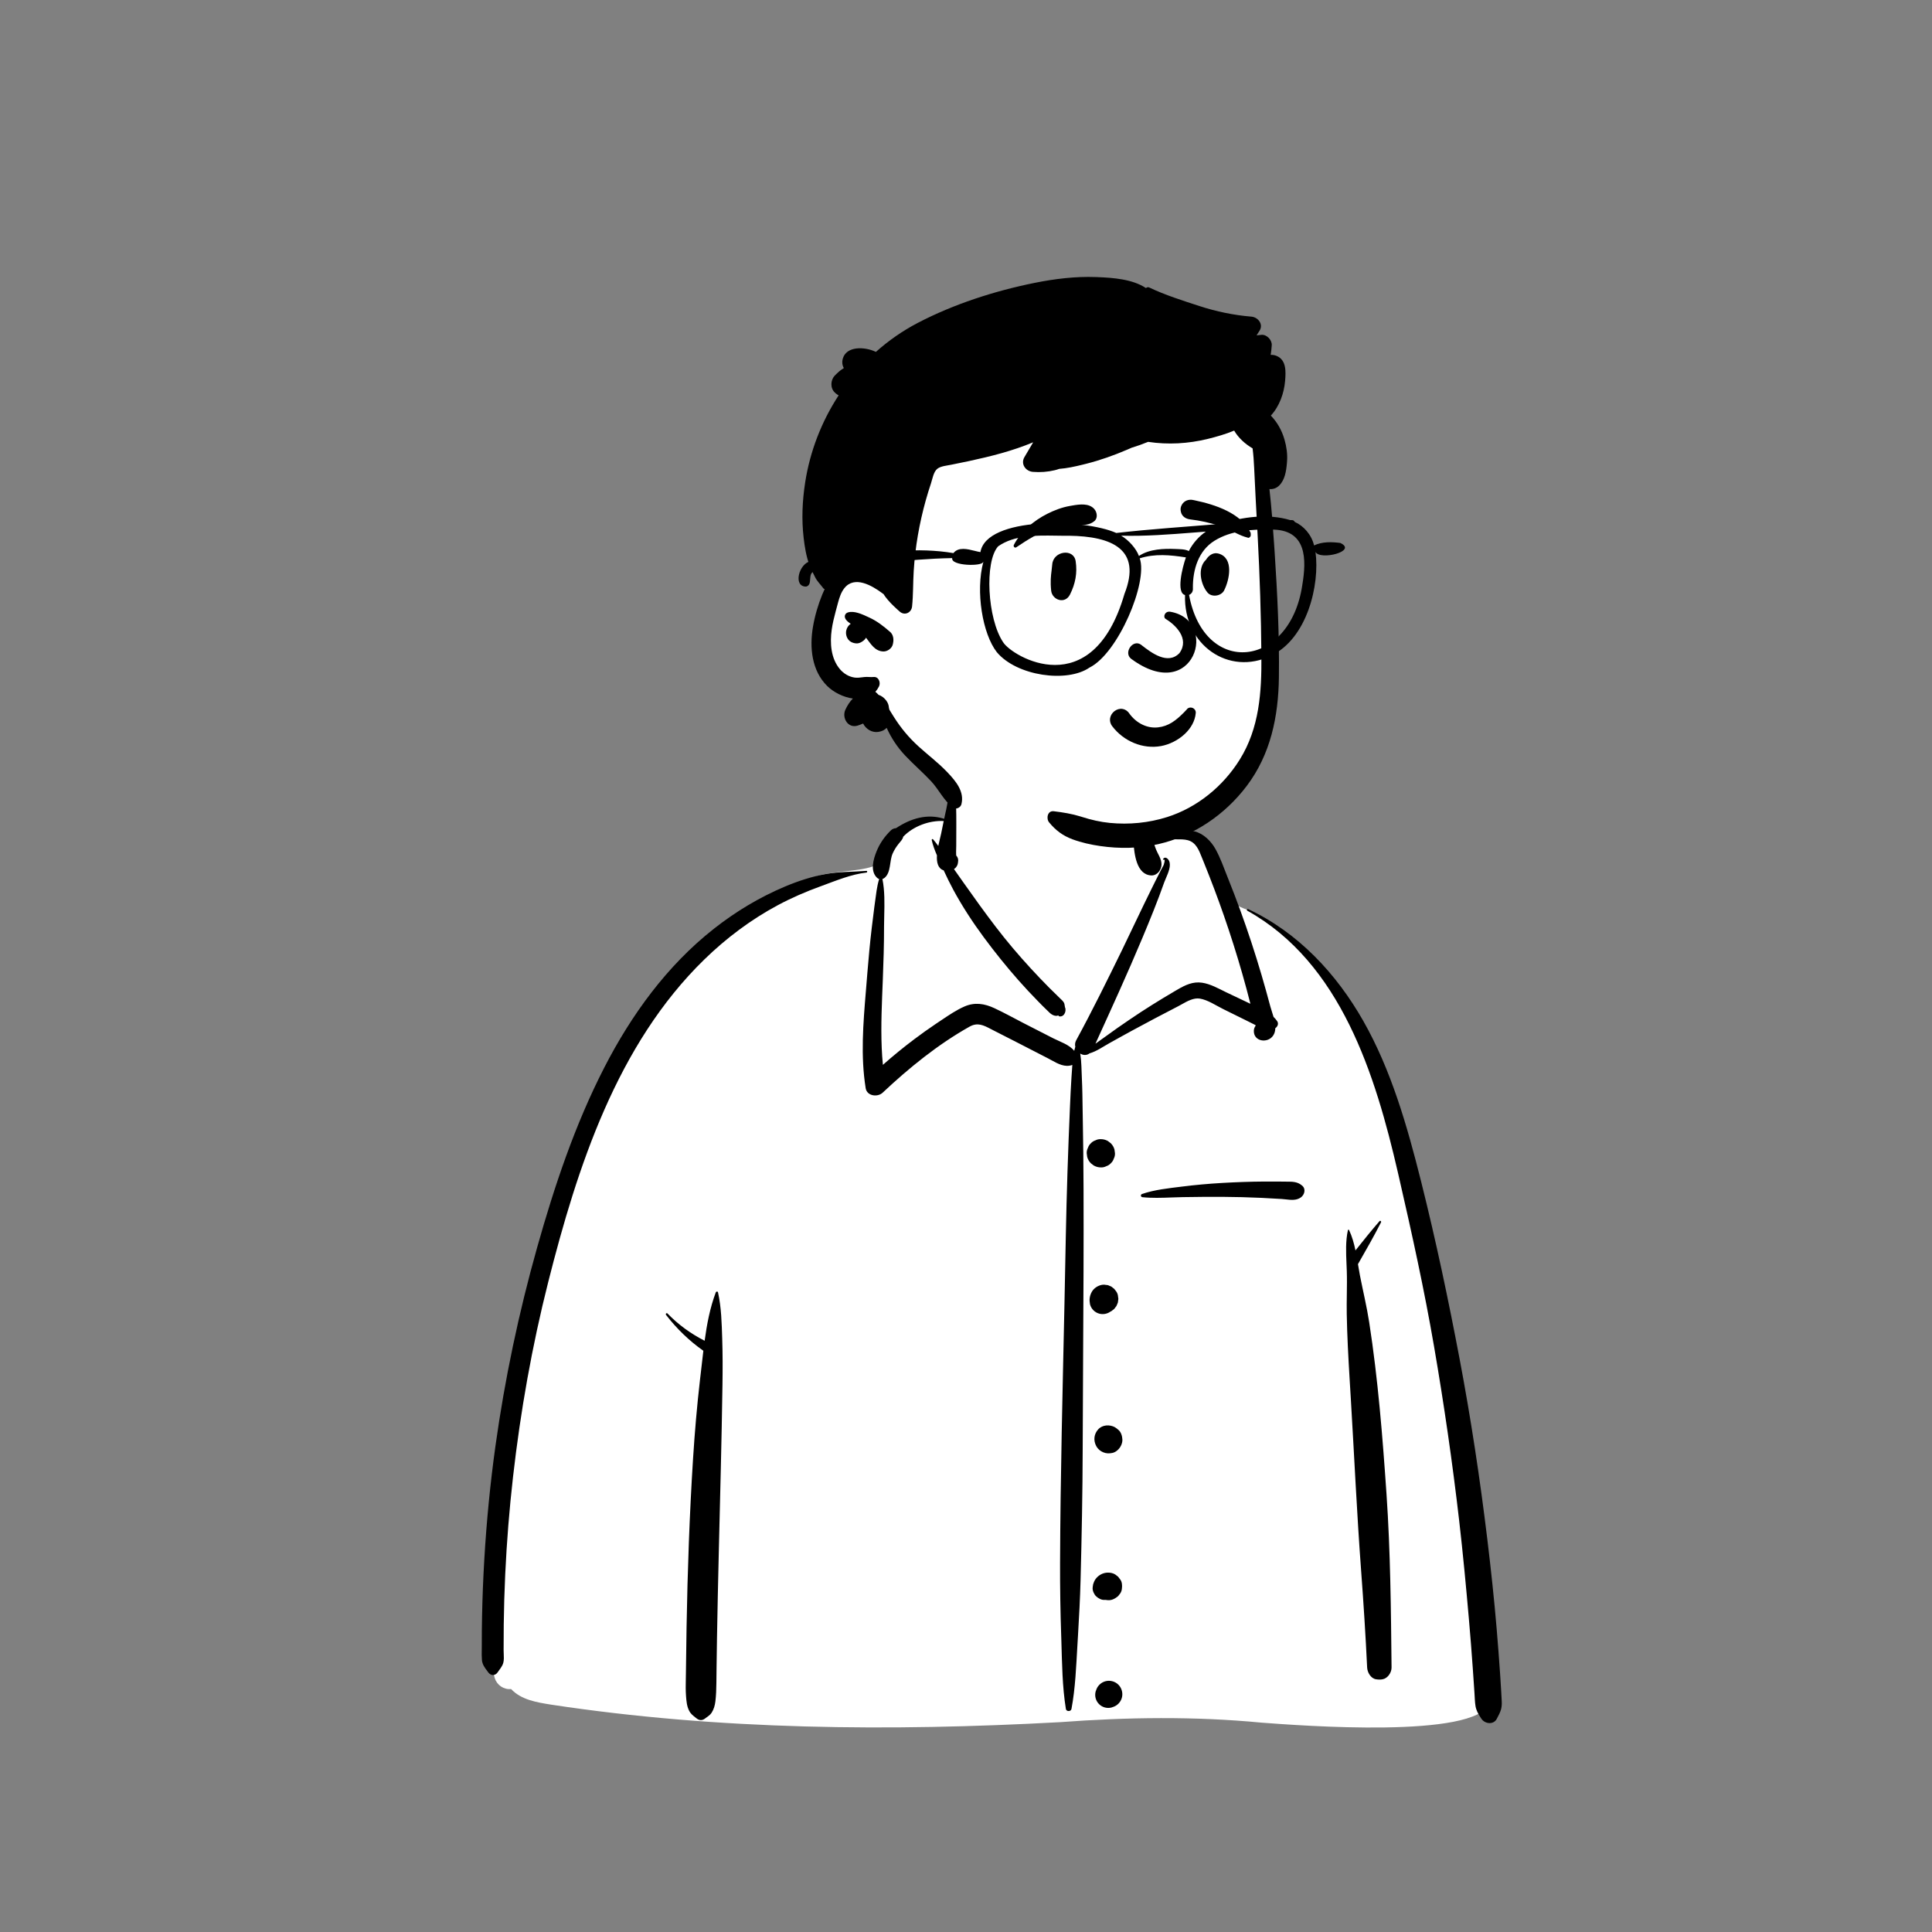 <?xml version="1.0" standalone="no"?>
<svg style="width: 487.5px; height: 487.5px; justify-content: center; align-self: center; transform: scale(1);" viewBox="-350 -150 1500 1500" xmlns="http://www.w3.org/2000/svg"><rect x="-350" y="-150" width="1500" height="1500" fill="#808080" stroke="none"/><g transform="rotate(0 419.989 604.126)"><g transform="translate(0 459)"><path d="M47.665 745.999C178.31 765.843 311.324 766.841 443.055 759.635C495.189 755.732 547.482 755.029 599.574 760.019C630.356 762.308 765.316 772.624 776.343 745.055C769.403 598.25 755.347 450.195 712.227 309.005C694.494 258.872 679.264 217.262 644.653 175.776C633.745 164.449 610.221 140.693 596.743 132.945C585.065 126.234 580.184 128.628 573.478 117.292C566.815 104.769 561.9 83.855 552.439 75.019C542.806 66.022 528.53 69.241 510.835 72.139C514.086 28.208 493.807 17.02 465.871 8.666C416.767 -10.075 368.271 -0.66 355.911 59.117C332.995 59.117 320.123 68.978 306.207 78.454C300.518 82.327 304.476 92.196 297.681 95.24C285.109 99.716 262.893 98.62 250.789 104.129C195.745 129.178 146.72 165.504 114.524 218.556C42.343 331.822 -7.239 570.418 1.341 704.664C-2.418 710.559 2.78 719.012 4.102 725.351C5.77 730.865 11.171 734.533 16.807 733.906C24.673 742.365 36.84 744.248 47.665 745.999Z" transform="translate(30 -31.552)" fill="#FFFFFF" stroke="none"></path><path d="M365.789 0.108C365.94 -0.009 366.176 -0.06 366.32 0.108C368.302 2.418 368.289 5.752 368.277 8.829L368.277 8.838C368.274 9.434 368.272 10.02 368.284 10.588L368.293 10.914C368.463 16.029 368.495 21.128 368.478 26.246L368.425 42.537C368.423 43.362 368.396 44.2 368.37 45.042C368.324 46.486 368.279 47.94 368.351 49.362L368.411 50.234C369.655 51.508 370.233 53.349 369.811 55.198C369.735 57.57 368.495 59.549 366.686 60.793L370.563 66.293L374.444 71.791C382.443 83.136 390.53 94.38 398.958 105.413C407.552 116.662 416.72 127.487 426.314 137.895C431.001 142.981 435.768 147.996 440.646 152.899C442.629 154.891 444.66 156.835 446.669 158.8L448.668 160.775C449.849 161.956 451.335 163.124 452.119 164.621C452.58 165.504 452.685 167.68 452.85 168.04C454.33 171.293 451.805 176.48 447.609 174.857L447.8 174.73C448.564 174.199 448.074 174.191 446.33 174.708C445.23 174.704 444.199 174.451 443.235 173.95L442.948 173.792C441.591 173.102 440.38 171.768 439.278 170.7L439.004 170.44C436.483 168.078 434.08 165.573 431.664 163.104C426.621 157.953 421.692 152.692 416.92 147.29C407.4 136.512 398.375 125.297 389.828 113.734C381.122 101.957 373.03 89.575 366.071 76.685C363.43 71.793 361.009 66.807 358.688 61.763C354.17 60.313 353.121 55.508 353.436 50.095C351.769 46.213 350.267 42.251 349.379 38.203C349.258 37.648 349.971 37.125 350.398 37.61C351.843 39.252 353.181 41 354.467 42.793C355.243 38.998 356.225 35.505 356.687 33.278L358.69 23.45C347.403 22.862 335.035 27.499 327.254 35.617C326.836 37.731 325.209 39.244 323.623 41.22C321.811 43.479 320.23 46.014 319.051 48.665C316.436 54.541 317.912 63.2 312.837 67.511C312.308 67.96 311.717 68.272 311.107 68.465C312.97 77.6 312.738 87.455 312.513 96.995C312.447 99.787 312.382 102.551 312.37 105.262L312.368 106.317C312.38 119.724 311.932 133.142 311.414 146.538L310.887 159.796C310.204 177.478 309.761 195.168 311.479 212.753C319.324 205.805 327.436 199.174 335.827 192.857C341.345 188.702 346.973 184.695 352.703 180.839L357.359 177.728C362.938 173.986 368.653 170.137 374.761 167.458C382.751 163.955 390.349 165.159 398.063 168.752C405.745 172.331 413.198 176.488 420.733 180.367C428.397 184.311 436.077 188.222 443.752 192.143C448.836 194.741 456.286 197.086 460.015 201.868C460.253 200.81 460.53 199.755 460.854 198.704C460.484 197.101 460.627 195.369 461.526 193.718C474.056 170.695 485.649 147.122 497.161 123.578C502.988 111.663 508.528 99.607 514.366 87.699L520.042 76.101C520.99 74.169 521.941 72.238 522.897 70.311C524.329 67.425 525.82 64.567 527.268 61.688C527.88 60.471 528.647 59.263 529.243 58.035L529.525 57.42C529.539 57.388 530.914 53.064 529.852 53.476L529.76 53.52C529.218 53.827 528.784 53.145 529.135 52.71C530.637 50.853 532.729 52.498 533.586 54.217C535.467 57.984 533.106 63.459 531.226 67.821C530.745 68.937 530.296 69.981 529.957 70.903L529.865 71.157C524.7 85.776 518.852 100.121 512.86 114.416C501.371 141.823 489.029 168.809 476.714 195.842L476.568 196.307C479.194 194.294 481.998 192.467 484.399 190.689C490.456 186.202 496.69 181.936 502.914 177.684C514.328 169.886 526.052 162.602 537.969 155.605L540.355 154.21C546.308 150.742 552.205 147.93 559.271 148.971C565.836 149.938 571.939 153.464 577.869 156.329L578.482 156.623L596.807 165.335C594.848 157.523 592.727 149.749 590.514 142.004C586.198 126.897 581.449 111.917 576.299 97.071C571.489 83.2 566.29 69.481 560.79 55.87L559.134 51.785C556.891 46.181 554.661 40.07 548.252 38.345C545.638 37.641 542.866 37.65 540.103 37.66C536.098 37.673 532.111 37.687 528.646 35.527C528.114 35.195 528.18 34.318 528.825 34.156L532.438 33.245C539.22 31.558 547.171 29.861 553.584 31.502C560.563 33.29 566.337 39.147 569.723 45.236C573.488 52.009 576.142 59.59 578.999 66.812L579.452 67.95C582.731 76.124 585.885 84.347 588.903 92.622C594.937 109.162 600.43 125.901 605.402 142.791C607.798 150.931 610.071 159.11 612.256 167.309C612.884 169.667 613.92 172.526 614.77 175.508C615.744 176.458 616.666 177.518 617.531 178.727C618.966 180.733 617.936 183.085 616.152 184.286C616.083 186.338 615.627 188.268 614.537 189.922C610.282 196.381 599.033 194.717 599.49 186.034C599.559 184.705 600.077 183.436 600.861 182.364L600.839 182.19L600.75 181.872C598.797 180.936 596.836 179.893 594.769 178.872L575.537 169.369C569.967 166.616 563.793 162.363 557.599 161.314C552.828 160.506 547.839 163.303 543.451 165.763C542.528 166.281 541.632 166.783 540.77 167.234L540.448 167.401C528.453 173.549 516.547 179.901 504.688 186.305C498.899 189.432 493.185 192.689 487.418 195.853C482.596 198.499 477.392 202.297 471.972 203.79C469.657 205.59 466.907 205.349 464.697 203.988C465.707 210.243 465.645 216.662 465.955 223.057C466.372 231.606 466.436 240.179 466.573 248.74L466.629 251.95C466.993 270.876 467.188 289.807 467.26 308.737C467.423 351.66 467.18 394.59 466.938 437.519L466.938 437.525C466.799 462.012 466.66 486.497 466.597 510.981C466.509 544.849 465.838 578.746 464.958 612.601C464.585 626.946 463.805 641.275 462.963 655.599L462.499 663.412C461.518 679.897 460.939 696.564 457.887 712.827C457.489 714.948 453.899 715.002 453.547 712.827C450.739 695.401 450.582 677.592 450.042 659.961L449.928 656.438C449.279 637.508 448.971 618.59 449.037 599.65C449.277 532.215 451.03 464.822 452.464 397.406C453.185 363.534 453.67 329.647 454.79 295.786C455.35 278.843 455.984 261.911 456.736 244.975C457.072 237.413 457.395 229.859 457.898 222.308L458.124 219.073C458.28 216.962 458.406 214.877 458.559 212.811C452.819 214.907 447.491 211.974 442.29 209.11C441.309 208.57 440.332 208.033 439.358 207.532C432.284 203.893 425.213 200.248 418.136 196.616L411.054 192.99L396.879 185.758C396.338 185.481 395.806 185.205 395.284 184.933C389.649 182.001 385.002 179.584 378.773 183.08C354.25 196.838 331.715 215.144 311.293 234.353C307.377 238.037 299.102 237.047 298.11 230.873C294.103 205.927 296.191 180.64 298.259 155.59C298.378 154.154 298.496 152.719 298.613 151.284L299.411 141.462C300.377 129.731 301.43 118 302.832 106.317C303.46 101.09 304.084 95.867 304.775 90.651L305.307 86.74C306.171 80.557 306.735 74.411 308.577 68.481C307.996 68.293 307.437 67.985 306.937 67.511C301.399 62.257 304.069 53.14 306.596 46.89C309.091 40.721 312.896 35.337 317.661 30.703C318.7 29.691 320.165 29.04 321.637 29.006C333.19 21.352 345.864 17.532 359.055 21.71C359.426 19.938 359.804 18.169 360.201 16.405L360.606 14.643C361.632 10.266 362.013 3.036 365.789 0.108ZM518.897 15.134C519.51 12.382 515.227 9.338 512.864 12.761C507.535 20.484 505.271 30.699 505.999 39.994C506.705 49.019 508.301 65.186 519.916 65.687C522.535 65.8 524.951 64.184 526.288 62.032C529.124 57.468 527.489 53.544 525.383 49.383L524.7 48.046C523.073 44.871 522.018 41.401 521.213 37.935C519.454 30.364 519.059 22.863 518.897 15.134ZM298.668 63.457C299.488 63.362 299.522 62.079 298.668 62.142C287.972 62.977 277.42 62.706 266.822 64.649C256.105 66.614 245.567 70.061 235.532 74.283C215.635 82.654 197.18 93.77 180.227 107.108C143.771 135.79 116.143 173.969 95.083 215.009C72.401 259.211 56.479 306.789 43.039 354.508C28.793 405.092 17.917 456.645 10.661 508.695C6.579 537.978 3.728 567.433 1.996 596.948C1.143 611.492 0.569 626.052 0.276 640.618C0.124 648.217 0.03 655.819 0.062 663.42C0.066 664.57 0.049 665.73 0.031 666.894C-0.008 669.544 -0.048 672.21 0.167 674.821C0.455 678.324 2.433 680.888 4.454 683.568L5.153 684.503C7.048 687.07 10.407 687.213 12.276 684.503C13.853 682.219 15.985 679.805 16.741 677.064C17.331 674.922 17.209 672.321 17.095 669.891C17.051 668.964 17.009 668.062 17.008 667.22C17 660.57 17.024 653.918 17.106 647.268C17.265 634.285 17.646 621.303 18.25 608.333C19.43 583.026 21.454 557.758 24.317 532.586C30.107 481.688 39.04 431.177 51.602 381.506C74.211 292.104 105.066 196.97 172.771 130.998C189.729 114.472 208.909 100.036 229.796 88.84C240.479 83.114 251.58 78.31 262.966 74.179L263.931 73.827C275.201 69.698 286.732 64.841 298.668 63.457ZM594.424 93.071C593.622 92.624 594.328 91.478 595.134 91.857C633.879 110.033 663.602 141.922 684.516 178.767C706.172 216.919 718.515 260.235 729.156 302.572L729.54 304.101C740.887 349.391 750.535 395.149 759.221 441.019C768.018 487.47 775.079 534.209 780.759 581.141C783.569 604.346 786.074 627.592 788.028 650.885C789.004 662.525 789.891 674.174 790.688 685.828C791.007 690.489 791.306 695.15 791.564 699.815L791.748 703.314C791.773 703.816 791.804 704.319 791.835 704.821C791.997 707.496 792.16 710.167 791.5 712.801C790.823 715.5 789.394 717.944 788.137 720.422C785.651 725.32 778.836 724.513 776.157 720.422L775.379 719.231C773.603 716.485 772.127 713.933 771.569 710.516C771.03 707.207 771.01 703.74 770.768 700.398C770.323 694.249 769.944 688.094 769.512 681.943C768.605 668.995 767.586 656.055 766.458 643.125C764.227 617.599 761.834 592.096 758.895 566.64C753.673 521.4 747.12 476.28 739.395 431.4C731.847 387.558 722.306 344.161 712.351 300.818L711.32 296.334C693.891 220.66 667.029 133.512 594.424 93.071ZM480.345 270.431L480.692 270.438C482.541 270.443 484.271 270.878 485.885 271.743L486.229 271.935L488.449 273.649C489.808 275.019 490.749 276.632 491.269 278.49L491.661 281.406C491.719 282.916 491.403 284.324 490.717 285.632C490.274 286.992 489.518 288.168 488.449 289.162C487.455 290.231 486.278 290.987 484.919 291.43C483.711 292.063 482.419 292.381 481.039 292.382L480.692 292.375C478.713 292.368 476.867 291.869 475.157 290.877L472.936 289.162C471.577 287.793 470.636 286.18 470.116 284.322L469.723 281.406C469.667 279.896 469.981 278.486 470.669 277.18C471.111 275.82 471.867 274.643 472.936 273.649C473.93 272.58 475.106 271.824 476.467 271.382C477.673 270.748 478.966 270.431 480.345 270.431ZM619.999 303.37C615.799 303.324 611.598 303.316 607.397 303.345C596.556 303.421 585.717 303.812 574.894 304.433C564.357 305.04 553.886 305.976 543.415 307.299C533.263 308.58 522.366 309.666 512.679 313.017C511.285 313.5 511.603 315.357 513.015 315.504C520.429 316.276 528.094 315.99 535.669 315.708C538.599 315.599 541.514 315.49 544.397 315.443C554.557 315.279 564.733 315.183 574.894 315.226C585.077 315.271 595.254 315.561 605.427 316.016C610.681 316.252 615.933 316.544 621.181 316.896C622.199 316.965 623.235 317.083 624.277 317.201C628.332 317.663 632.472 318.135 635.916 315.724C638.773 313.723 640.099 309.267 637.089 306.611C633.48 303.426 629.59 303.425 625.165 303.424C624.505 303.423 623.833 303.423 623.149 303.412L619.999 303.37ZM697.064 334.088C697.653 333.412 698.608 334.278 698.242 334.997C692.658 345.944 686.434 356.813 680.317 367.482C680.807 370.439 681.293 373.372 681.852 376.231C684.235 388.417 687.154 400.383 689.057 412.685C695.897 456.904 699.448 501.603 702.495 546.219C705.551 590.995 705.942 635.791 706.401 680.655C706.441 684.543 703.45 689.062 699.442 689.795C697.607 690.13 696.234 690.065 694.403 689.795C690.232 689.181 687.623 684.403 687.444 680.655C686.248 655.581 684.639 630.539 682.775 605.504C679.471 561.12 677.452 516.62 674.783 472.19L673.843 456.661C672.835 439.835 671.912 422.998 671.611 406.147C671.521 401.094 671.594 396.041 671.666 390.99L671.666 390.986C671.754 384.878 671.842 378.773 671.641 372.671C671.584 370.928 671.506 369.16 671.428 367.375C671.044 358.616 670.643 349.469 672.528 341.067C672.612 340.688 673.211 340.592 673.384 340.955C675.744 345.923 677.239 351.323 678.391 356.835C684.473 349.143 690.667 341.434 697.064 334.088ZM480.364 383.827C481.827 383.368 483.289 383.303 484.752 383.631C485.745 383.633 486.671 383.884 487.529 384.381C488.461 384.642 489.271 385.114 489.957 385.797C490.783 386.285 491.442 386.943 491.931 387.77C492.904 388.833 493.56 390.08 493.901 391.512L494.293 394.437L493.901 397.363L492.791 399.992C492.486 400.39 492.179 400.788 491.869 401.184C491.379 402.013 490.719 402.674 489.89 403.164C489.352 403.7 488.733 404.101 488.042 404.379C485.592 406.135 482.328 406.708 479.425 405.908C477.701 405.426 476.204 404.553 474.935 403.292C473.674 402.022 472.801 400.525 472.319 398.802L472.121 397.426C471.865 395.58 471.824 394.558 472.346 392.211C472.575 391.179 473.24 389.724 473.588 389.111C475.076 386.495 477.507 384.702 480.364 383.827ZM183.455 389.394C183.248 388.463 182.022 388.637 181.737 389.394C177.243 401.315 174.83 414.107 173.075 426.968C162.364 421.491 152.689 414.526 144.251 405.789C143.517 405.029 142.516 406.13 143.124 406.915C151.382 417.581 161.066 426.983 172.083 434.732C171.345 440.876 170.69 447 169.972 453.017L169.521 456.849C167.153 477.3 165.388 497.9 164.087 518.434C161.324 562.027 159.808 605.706 159.041 649.377C158.832 661.286 158.667 673.194 158.545 685.104C158.53 686.543 158.5 687.986 158.471 689.431C158.378 693.948 158.285 698.483 158.643 702.968C158.954 706.872 159.247 710.721 161.077 714.264C162.392 716.812 164.173 718.071 166.233 719.682L166.86 720.178C169.017 721.911 171.311 721.899 173.489 720.178L173.808 719.93C175.516 718.633 177.268 717.664 178.497 715.756C180.229 713.067 181.047 710.075 181.431 706.938C182.013 702.168 182.138 697.452 182.198 692.677L182.319 681.879C182.417 673.691 182.536 665.503 182.677 657.316C183.05 635.486 183.536 613.656 184.054 591.829C185.09 548.193 186.288 504.587 186.926 460.944C187.099 449.069 187.115 437.147 186.722 425.279C186.323 413.248 186.065 401.145 183.455 389.394ZM491.522 494.04C487.499 491.902 481.928 492.162 478.684 495.697C475.379 499.295 474.773 504.201 477.027 508.535L477.132 508.741C477.204 508.876 477.281 509.009 477.362 509.14L477.555 509.455C478.741 511.317 480.485 512.689 482.508 513.543C484.863 514.537 486.987 514.551 489.516 514.086C491.084 513.798 492.69 512.85 493.811 511.76L494.266 511.319C496.142 509.493 497.537 506.352 497.418 503.707C497.298 501.032 496.443 497.857 494.266 496.097C493.402 495.399 492.502 494.562 491.522 494.04ZM486.25 606.98C488.143 606.966 490.254 607.382 491.878 608.429L494.048 610.106C494.636 610.861 495.221 611.619 495.804 612.379C497.161 614.147 497.341 617.008 497.058 619.115C496.994 620.522 496.576 621.83 495.804 623.043L494.152 625.182C492.564 626.477 491.24 627.401 489.317 628.024C488.311 628.349 487.343 628.417 486.378 628.368L486.057 628.347L486.25 628.373L485.912 628.335C485.598 628.308 485.283 628.274 484.967 628.231C484.752 628.204 484.536 628.188 484.321 628.158C484.114 628.141 483.914 628.133 483.705 628.152C481.261 628.382 478.804 626.996 477.069 625.404C475.506 623.969 474.103 620.926 474.321 618.769L474.414 617.868C474.578 616.347 474.713 615.749 475.358 614.221C475.984 612.735 476.859 611.424 478.05 610.316C480.33 608.195 483.121 607.002 486.25 606.98ZM494.332 694.006C491.705 691.379 487.78 690.34 484.195 691.326C482.43 691.821 480.897 692.715 479.597 694.006C478.306 695.305 477.413 696.838 476.919 698.603L476.674 699.189Q475.949 701.885 476.674 704.58C477.156 706.299 478.025 707.79 479.282 709.056C480.548 710.312 482.039 711.181 483.757 711.663C485.553 712.146 487.351 712.146 489.148 711.663L489.734 711.419L490.109 711.307C491.717 710.795 493.125 709.939 494.332 708.74C495.623 707.439 496.516 705.907 497.01 704.142C497.998 700.557 496.958 696.633 494.332 694.006Z" transform="translate(24 5)" fill="#000000" fill-rule="evenodd" stroke="none"></path></g><g transform="translate(225 0)"><g><g><path d="M340.529 155.003C338.376 136.088 341.162 96.552 341.348 94.15C342.529 78.965 335.414 19.002 321.964 24.527C299.401 6.666 269.351 2.722 241.251 0.838C182.883 -3.076 120.791 5.909 75.72 45.189C53.432 65.588 31.732 95.257 33.477 126.149C13.226 155.431 -15.324 195.598 9.908 229.831C18.485 240.768 32.116 244.841 42.891 253.124C64.562 270.604 78.159 295.69 100.036 313.066C157.996 365.149 256.413 376.029 313.359 316.789C357.394 273.885 350.274 209.699 342.529 155.003C337.321 118.23 344.728 191.904 340.529 155.003Z" transform="translate(65.001 149)" fill="#FFFFFF" stroke="none"></path><path d="M227.86 0.105C211.919 -0.485 195.89 1.475 180.28 4.625C149.299 10.865 117.57 21.075 89.509 35.715C77.727 41.865 66.857 49.46 57.054 58.209C48.193 53.972 34.213 53.628 31.373 63.344C30.558 66.133 30.964 68.661 32.134 70.823C31.793 71.017 31.456 71.225 31.126 71.446C28.891 72.942 27.698 74.031 26.314 75.406L25.221 76.502C21.761 79.973 21.434 86.396 25.221 89.823L25.739 90.291L26.058 90.569C26.703 91.111 27.395 91.569 28.118 91.949C14.847 112.287 5.839 135.465 2.11 159.685C-0.081 173.905 -0.72 188.125 0.93 202.435C1.73 209.425 2.93 216.885 5.379 223.495C6.57 226.725 8.249 229.865 9.759 232.965C11.4 236.345 14.089 238.815 16.299 241.835C16.539 242.145 16.919 242.305 17.289 242.315C16.62 243.695 16.009 245.095 15.44 246.485C12.169 254.475 9.65 263.085 8.19 271.595C5.44 287.645 7.12 305.695 19.339 317.705C24.209 322.485 31.749 326.315 39.16 327.335C36.789 329.775 34.879 332.675 33.35 336.015C30.49 342.245 35.259 350.675 42.839 348.355C44.28 347.915 45.709 347.355 47.11 346.735C49.289 351.065 53.95 353.995 58.95 353.245C61.86 352.805 63.959 351.675 65.4 350.085C69.009 358.065 73.799 365.315 79.87 371.715C86.289 378.495 93.379 384.605 99.78 391.405C105.999 398.005 109.69 406.625 117.02 412.065C119.299 413.755 122.79 411.955 123.43 409.455C125.915 399.726 119.222 391.626 112.872 384.935L112.07 384.095C105.259 377.015 97.39 371.105 90.14 364.505C82.61 357.645 76.549 350.365 71.089 341.765C70.617 341.025 70.147 340.27 69.675 339.507L67.53 336.025C67.419 335.515 67.299 335.015 67.16 334.525C67.049 332.555 66.39 330.685 65.12 328.965C63.549 326.835 61.45 325.225 59.11 324.475C58.32 323.635 57.499 322.835 56.64 322.095C57.709 320.925 58.65 319.545 59.45 317.945C60.93 314.965 59.2 310.225 55.24 310.615C54.05 310.729 52.882 310.675 51.714 310.621C50.437 310.562 49.161 310.503 47.86 310.665C47.548 310.704 47.237 310.745 46.926 310.786C44.789 311.069 42.656 311.351 40.499 311.055C36.07 310.425 32.1 308.025 29.22 304.665C22.009 296.265 21.249 284.185 22.759 273.705C23.426 269.026 24.567 264.428 25.779 259.855L27.652 252.851C28.72 248.937 30.007 244.881 32.52 241.695C40.406 231.694 53.918 239.542 62.005 245.562L62.74 246.115C62.81 246.165 62.87 246.185 62.94 246.185C63.37 246.885 63.83 247.575 64.31 248.235C66.959 251.815 70.169 254.995 73.48 257.995L74.155 258.611C74.608 259.02 75.066 259.425 75.52 259.825C79.39 263.235 84.629 260.725 85.14 255.845C86.089 246.645 85.83 237.345 86.419 228.105C87.009 218.855 88.07 209.635 89.65 200.505C91.23 191.385 93.27 182.355 95.759 173.455C97.009 168.995 98.379 164.585 99.839 160.195C100.95 156.815 101.78 151.335 104.709 148.985C107.36 146.845 112.35 146.485 115.6 145.795C120.14 144.825 124.709 143.965 129.259 142.995C137.77 141.165 146.27 139.175 154.65 136.815C162.95 134.475 171.18 131.715 179.15 128.395C176.86 132.235 174.589 136.085 172.339 139.945C169.259 145.235 173.299 150.885 178.89 151.355C184.629 151.835 190.44 151.405 196.039 150.045C197.23 149.755 198.32 149.425 199.33 149.035C205.479 148.594 211.755 147.191 217.533 145.767L220.23 145.095C231.209 142.335 241.759 138.565 252.16 134.115C253.325 133.617 254.491 133.109 255.657 132.592C259.971 131.29 264.22 129.777 268.386 128.056C283.831 130.393 299.585 129.487 314.759 125.755C321.31 124.145 328.43 122.125 335.2 119.325C338.57 125.075 343.74 129.735 349.509 133.115C350.14 138.105 350.49 143.145 350.72 148.145C351.459 164.085 352.299 180.025 353.169 195.955L353.449 201.113C355.094 232.07 356.102 263.076 356.339 294.065C356.56 322.305 354.83 350.185 339.53 374.745C326.64 395.465 306.53 411.955 283.18 419.355C268.839 423.895 253.64 425.355 238.669 423.905C231.36 423.195 224.12 421.525 217.129 419.285L216.124 418.968C209.105 416.802 202.421 415.732 195.1 414.845C190.259 414.255 189.089 420.535 191.52 423.485C196.66 429.705 202.15 433.855 209.789 436.675C216.69 439.215 224.009 440.825 231.28 441.875C246.28 444.035 261.41 443.795 276.23 440.405C303.73 434.125 328.039 417.605 344.97 395.195C363.56 370.585 369.549 341.165 369.94 310.855C370.361 278.421 368.752 245.831 366.61 213.451L366.16 206.755C365.2 192.745 364.18 178.685 362.589 164.705C365.22 164.965 367.98 164.145 370.22 161.895C374.584 157.531 375.617 150.814 376.136 144.748L376.27 143.075C376.69 137.485 375.839 131.765 374.31 126.395C372.202 119.041 368.668 112.849 363.676 107.664C370.362 100.458 373.963 90.26 374.757 80.632C375.33 73.694 375.863 64.575 368.207 61.342C366.695 60.703 365.13 60.467 363.556 60.5C363.96 58.029 364.233 55.528 364.386 52.997C364.631 48.973 360.502 44.562 356.369 44.978C355.113 45.105 353.857 45.24 352.601 45.371C353.352 44.17 354.106 42.972 354.88 41.786C358.134 36.809 353.736 31.26 348.597 30.835C334.938 29.706 321.418 26.905 308.386 22.662C295.294 18.398 281.618 14.107 269.184 8.172C268.306 7.753 267.338 8.063 266.736 8.667C256.273 1.692 241.083 0.632 229.089 0.152L227.86 0.105ZM50.99 264.032C46.347 261.873 40.059 258.949 35.23 260.525C33.02 261.245 32.369 263.585 33.369 265.305L33.289 265.305L33.496 265.636C34.415 267.034 35.593 267.982 36.885 268.882L37.489 269.295C35.869 270.445 34.629 272.105 34.089 274.225C33.22 277.595 34.629 281.735 37.829 283.425C39.11 284.095 40.499 284.465 41.949 284.535C43.995 284.625 45.701 283.683 47.249 282.505L47.709 282.145C48.39 281.605 48.94 280.885 49.379 280.105C53.11 284.925 56.249 290.615 62.839 290.795C65.989 290.885 69.549 288.375 70.199 285.185C70.27 284.875 70.329 284.565 70.39 284.265C70.999 281.275 70.56 277.775 68.11 275.635C63.19 271.355 58.11 267.305 52.14 264.565C51.77 264.395 51.386 264.216 50.99 264.032Z" transform="translate(48 65.001)" fill="#000000" fill-rule="evenodd" stroke="none"></path></g></g><g transform="translate(159 186)"><g><path d="M140.63 0.473L139.193 0.179C137.503 -0.159 135.804 -0.016 134.311 0.591C132.847 1.187 131.572 2.224 130.68 3.721C129.495 5.714 129.337 7.386 129.887 9.595C130.311 11.302 131.242 12.586 132.46 13.514C133.744 14.491 135.37 15.061 137.06 15.259C144.854 16.175 152.53 17.89 159.992 20.323C163.488 21.464 166.788 23.01 170.058 24.613L172.877 26.002C175.477 27.273 178.163 28.499 181.557 29.389C181.824 29.458 182.087 29.524 182.349 29.587C183.29 29.291 183.45 28.933 183.649 28.673L183.73 28.572C183.972 28.268 184.271 27.802 183.988 25.631C176.583 10.271 156.267 3.742 140.63 0.473ZM43.588 4.83L45.465 4.502C51.273 3.497 58.494 2.532 62.603 7.201C64.782 9.677 65.532 14.279 62.603 16.649C58.767 19.754 54.63 19.651 50.218 19.542C48.704 19.504 47.158 19.466 45.581 19.556C40.493 19.848 35.603 20.69 30.702 22.091C19.95 25.164 11.189 30.774 2.006 36.934C0.801 37.742 -0.429 36.201 0.146 35.074C5.447 24.691 15.72 16.162 26.01 10.963C31.502 8.188 37.512 5.886 43.588 4.83ZM29.963 50.146C30.798 39.79 46.57 37.438 48.139 47.686C49.544 56.866 47.89 65.299 43.755 73.564C39.804 81.46 29.874 77.776 29.123 70.586C28.381 63.484 28.907 59.248 29.443 54.933C29.634 53.392 29.827 51.841 29.963 50.146ZM159.205 41.826C155.401 40.715 152.226 42.681 150.027 45.561C149.773 45.893 149.566 46.222 149.38 46.548C142.515 52.856 145.101 65.645 150.501 72.049C153.814 75.976 161.145 74.845 163.413 70.385C167.587 62.172 171.09 45.299 159.205 41.826ZM128.748 119.039C136.872 107.66 125.366 96.957 117.814 92.367C115.836 90.947 117.406 86.243 121.634 86.97C160.031 93.567 140.136 159.708 91.112 123.413C85.275 118.704 92.343 108.334 98.634 112.366C98.953 112.611 99.288 112.869 99.636 113.139C106.704 118.603 119.636 128.601 128.748 119.039ZM93.587 188.926C86.864 186.184 80.866 181.61 76.481 175.766C74.957 173.735 74.561 171.589 74.881 169.627C75.241 167.421 76.546 165.422 78.326 164.08C80.112 162.735 82.345 162.072 84.504 162.41C86.381 162.704 88.248 163.731 89.727 165.862L90.035 166.288C92.642 169.815 96.04 172.708 99.91 174.574C103.641 176.372 107.814 177.211 112.132 176.723C120.356 175.794 126.024 171.346 132.049 165.306C132.796 164.544 133.543 163.757 134.294 162.958C134.768 162.234 135.426 161.768 136.157 161.524C136.968 161.253 137.886 161.268 138.726 161.562C139.537 161.845 140.262 162.381 140.747 163.094C141.209 163.772 141.471 164.61 141.386 165.574C140.835 171.833 137.562 177.419 132.914 181.805C127.752 186.677 120.909 190.047 114.466 191.229C107.368 192.531 100.136 191.598 93.587 188.926Z" transform="translate(53 52)" fill="#000000" fill-rule="evenodd" stroke="none"></path></g></g><g transform="translate(123 338)"></g><g transform="translate(47 241)"><g><path d="M400.241 22.472C406.555 19.482 413.812 19.661 420.603 20.549C434.349 26.927 404.861 34.315 401.349 27.529C404.801 52.972 394.935 94.89 366.724 108.133C334.13 124.07 298.773 99.829 300.056 60.979C293.067 59.282 297.925 39.714 300.739 31.765C288.447 29.853 276.738 28.726 264.894 32.48C271.42 50.886 248.187 106.288 225.854 117.325C208.541 129.283 169.496 123.951 153.944 105.365C142.844 91.171 137.3 58.229 143.442 35.339C143.388 35.315 143.332 35.297 143.279 35.27C142.912 38.87 118.056 38.469 119.298 32.304C83.595 32.945 49.027 38.421 13.686 42.281C9.418 42.678 9.209 45.704 9.004 48.661C8.83 51.193 8.658 53.675 5.944 54.412C-4.522 54.662 0.227 36.364 9.447 34.666C18.251 33.746 27.116 32.551 36.011 31.351C64.122 27.561 92.527 23.732 120.232 28.429C124.112 23.499 131.1 25.252 136.795 26.681C138.398 27.083 139.898 27.459 141.198 27.654C145.902 -0.109 221.595 1.542 246.677 12.806C273.452 9.725 301.309 7.962 327.861 5.726C344.673 0.334 364.25 -2.448 381.745 2.81C384.166 2.676 384.439 3.062 384.978 3.823C385.074 3.957 385.177 4.104 385.303 4.261C392.194 7.301 398.297 14.209 400.241 22.472ZM391.09 53.283C381.556 117.772 315.002 124.904 303.177 60.882C305.075 60.051 306.44 58.415 306.155 55.239C306.088 41.287 310.419 26.541 323.005 18.782C336.011 10.776 351.232 9.982 366.283 10.184C395.005 9.5 394.401 33.507 391.09 53.283ZM264.265 30.666C272.34 25.174 283.744 24.856 292.758 25.236C295.861 25.418 300.059 25.272 302.99 26.835C306.149 20.65 311.009 15.3 316.233 11.739C313.192 11.969 310.141 12.209 307.085 12.45C288.207 13.934 269.092 15.437 250.449 14.892C256.277 18.305 262.045 24.688 264.265 30.666ZM253.026 60.12C228.031 146.156 165.64 108.656 158.838 97.63C146.569 79.384 144.261 35.03 154.948 23.171C167.469 14.393 184.251 14.649 199.84 14.887C203.297 14.94 206.695 14.992 209.975 14.944C243.176 15.392 266.756 25.324 253.026 60.12Z" transform="translate(-2 10)" fill="#000000" fill-rule="evenodd" stroke="none"></path></g></g></g></g></svg>